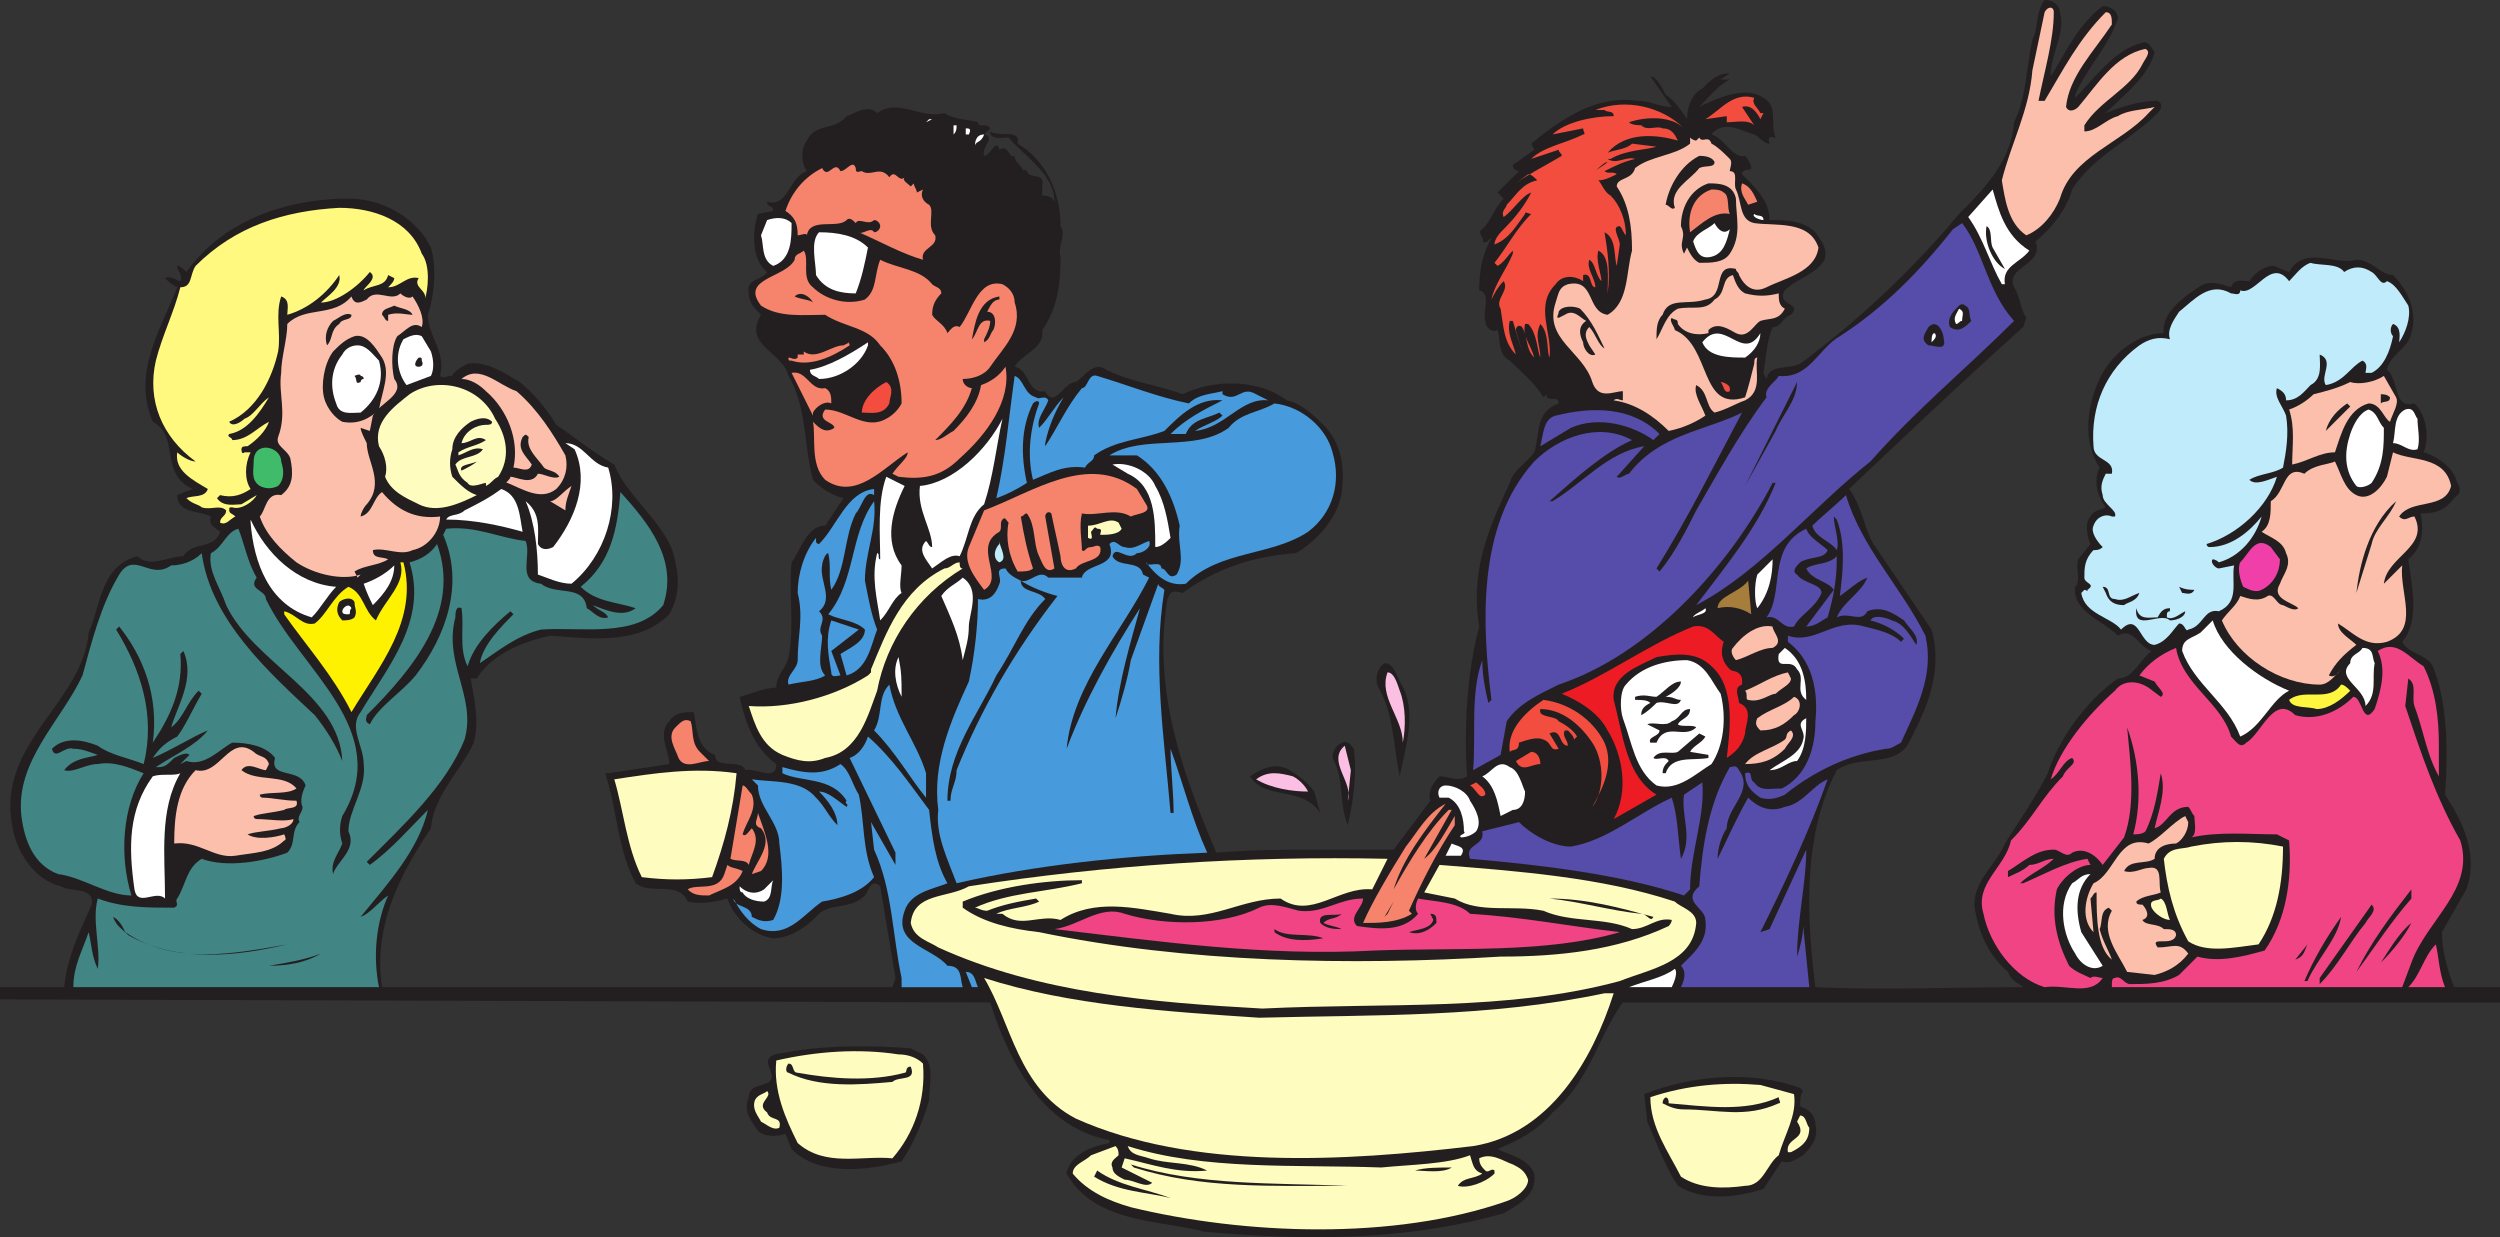 <svg xmlns="http://www.w3.org/2000/svg" width="613.5" height="303.596"><rect width="100%" height="100%" fill="#333333" stroke="none"/><path fill="#231f20" fill-rule="evenodd" d="M505.5 3c1.5 5.25-2.25 9.75-2.25 15.75C507 12.75 510 6 516 1.5c2.25 0 3.75 1.5 3.75 3-2.25 6.75-7.5 12-10.5 18.75V24c4.5-4.5 9.75-12 16.5-13.5 1.5-.75 2.25 1.5 3 2.25-1.5 6-7.5 10.5-12 15 3.75-1.5 8.25-3 12.75-3 1.5.75.75 2.25 0 3-6.75 6.75-15.75 10.5-21 18.75-1.5 5.25-5.25 9.75-9 12.75 2.25 6-7.5 6-5.25 11.25 1.5 2.25 1.5 5.25 3 7.5l-.75 2.25c-14.25 12.75-29.25 27-42.75 39.75 3 3.75 3.75 9.75 6 13.5l14.25 21c3 10.5-1.5 20.25-6 28.5-3.75 5.25-12 2.25-17.25 6-8.25 15.75-7.5 35.25-5.25 53.25 16.5.75 33.75 0 51 0-.75-.75-3-1.5-3.75-3.75-5.25-4.5-7.5-10.5-8.25-16.5 0-6 5.25-9.75 7.5-15 3.75-6 7.5-11.25 10.5-17.25 3-9 9.75-18 17.25-23.25 3.75 0 5.25-4.5 8.25-6.75-3-.75-4.5-6-8.25-3.75-3.75-3.75-11.25-6-10.5-12 1.5-1.5 0-4.5.75-6.75l3-3.75c-.75-1.5-1.5-5.25 0-6.75.75-1.5 2.25-1.5 3.75-2.25-2.25-3-3-6.75-1.5-9.75-4.5-6.75-3-16.5.75-23.25 3-5.25 9-9.75 15-9.75-.75-5.25 6-9.75 9.75-12 2.25-.75 4.5 0 6.75.75.75-2.25 3-1.5 4.5-1.5 1.5-2.25 3.75-3.75 6-3.75l3.75 1.5c3.75-6.75 11.25-1.5 16.5-3 3.75 0 6 3.75 9 3.75 3.75 3.75 6 9 4.5 14.25-.75 3.75-5.25 5.25-6 9 3 2.25 1.5 9.75 6.75 8.25 3 3 3.75 8.25 2.25 12 3 .75 7.5 3.75 8.25 7.5 1.5 2.25 0 3-.75 3.75-2.25 3-4.5 3.75-8.25 3.75.75 3.75.75 8.25-3 11.25.75 6 3 15-1.5 20.25 1.5 3 6 3 7.5 6 3.75 9 3.75 21.75 3 31.5 4.5 6.75 8.25 15 5.25 23.25l-6 10.5c0 4.5 1.5 9.75 3 13.5h11.25v1.5h-11.25l11.25.75v1.5H398.25c-6 8.25-8.25 19.5-17.25 27-3.75 4.5-8.25 6.75-13.5 9 3 1.5 7.5 2.25 9 6 .75 5.25-3.75 7.5-7.5 9.75-24 6.75-48 6.75-73.5 4.5-12-3-27-2.25-33.75-14.25.75-4.5 6-6.75 10.5-7.5v-.75c-16.5-3-24.75-19.5-29.25-33.75l-243-.75v-3h15.75c.75-7.5 3.75-13.5 6.75-20.25.75-4.5-5.25-3-7.5-4.5-6.75-1.5-11.25-9-12-15-3.75-20.25 17.25-30 18.75-47.25 3-6.75 3-16.5 12-18.75 3 3 7.5 0 11.25 0 2.25-3.75 7.5-1.5 9-6-.75-.75-3-1.5-2.25-3.75-3-1.5-8.25-.75-8.25-5.25l3.75-1.5c-8.25-3.75-3-12.75-9.75-16.5-5.25-12 2.25-23.25 6-33-1.5-.75-2.25-1.5-3-2.25 1.5-.75 3 .75 3.75.75.75-1.5-.75-2.25-.75-3.75.75 0 1.5.75 2.25 1.5 9-12.75 24.75-18 39.75-18 8.25 0 16.5 4.5 20.25 12 1.5 5.25.75 12-.75 16.5 0 5.25 4.5 9 3 15 .75.75 1.5 0 3 0 0-.75 2.25-2.25 3.75-3 4.5-.75 9 2.25 12.75 4.5 3.75 3 6.75 6.75 9 10.5 4.5 3 9 6.75 14.25 9.75 3 7.5 11.25 13.5 14.25 21 1.5 5.25 2.25 10.5-.75 15.75-7.5 7.5-18.75 6-29.25 5.25-6.75 1.5-14.25 4.5-18 10.5h-1.5c.75 4.5 2.25 10.5.75 15.75-3 6.75-9.75 12.75-10.5 21-7.5 11.25-14.25 24-12 39H219l.75-2.25-3.75-22.5c-2.25-2.25-3 1.5-3.75 2.25-3.75 3.75-9 1.5-12 5.25-3 3-6.75 5.25-10.5 5.25-5.25-.75-9.75-5.25-11.25-9.75-3 .75-6 1.5-9.75.75-2.25-5.25-9-1.5-12.75-4.5-4.5-8.25-4.5-18-7.5-27h.75l15-2.25c0-3-3-7.5 0-10.5 1.5-2.25 3.75-2.25 6-2.25.75 3.75.75 9 5.25 10.5 0 3.75 6 .75 7.5 3.75 2.25-.75 7.5 3 7.5-1.5-5.25-3.75-7.5-9.75-9-16.5 3-.75 6-2.25 9-2.25 0-3 2.25-4.5 3-7.5 1.5-7.5 0-15.75.75-23.25 2.25-3 3.75-9 8.25-9l4.5-6.75c-3-.75-5.25-2.25-7.5-4.5-2.25-8.25-1.5-18-6-25.5-1.5-6-11.25-7.5-6.75-15-1.5-1.5-3-3-3-5.25-.75-3.75 3-3 4.5-5.25-3.75-3-3.75-9.75-2.25-14.25l3.75-.75c0-1.5-1.5-.75-1.5-2.25 5.25 1.5 5.25-6 9.75-7.5a6.813 6.813 0 0 1 0-7.5c2.25-4.5 6.75-2.25 9.75-6 2.25-.75 5.25-3 7.5-.75 5.25-3.75 10.5 1.5 16.5 0C234 29.25 237 29.25 240 30c0 1.5 2.25 0 3 1.5l-1.5 1.5c3 .75-.75 3 0 5.25 1.5 0 3-4.5 3.75-1.5 2.25-1.5 2.25 2.25 3.75 1.5 0 1.5 1.5 2.25 2.25 3.75 0-.75.75 0 .75 0 .75 2.25 4.5 0 3.75 3.75V48c.75 0 2.25 0 3 1.5 0-6.75-7.5-11.25-11.25-15.75-1.5 0-4.5.75-4.5-1.5 2.25 1.5 7.5-.75 6.75 3 7.5 4.5 10.5 12.75 10.5 20.25 1.5 2.25-.75 4.5 0 7.5 0 6.75-.75 12.75-4.5 18 .75 4.5-5.25 6-6.75 9 3.75.75 3 6.75 7.5 6 2.25 4.5 4.5-2.25 7.5-2.25 2.25-1.5 4.5-5.25 7.5-3 6 3 12.75 3.75 18.75 6 7.5-3.75 18.75-3.75 25.5 1.5 3.75.75 6.75 3.75 9.75 6.75 3.75 4.5 4.5 9.75 3.75 15.75s-6 12-11.25 15c-10.5.75-19.5 3.75-27.75 9.75-.75 0-1.5-.75-3 0l-.75 1.5c-3.75 22.5 3.75 42.75 12 62.25 9-.75 17.25-.75 27-.75H342l9-12c-.75-2.25.75-4.5 2.25-6 2.25 0 4.5 1.5 6.75 0-.75-12 0-25.5 3-36.75-2.25-13.5 2.25-24 7.5-35.25.75-3 3.75-4.5 6-7.5 1.5-4.5 0-9.75 6-12 0-2.25-3 0-3-2.25l-.75.75c-2.25-3.75-5.25-6-8.25-9-3-1.5-2.25-5.25-3-7.5-1.5.75-3-.75-3-2.25-.75-2.25 1.5-6.75-1.5-7.5 0-4.5.75-9 3-12.75-.75 0-.75 1.5-2.25.75.75-.75-1.5-2.25 0-3 2.25-2.25 3-5.25 5.25-7.5l-1.5-1.5 5.25-5.25c-.75 0-1.5-.75-1.5-1.5l5.25-3.75-.75-1.5c7.5-6 15.75-12 26.25-10.5 3 0 5.25 1.5 8.25 1.5l-5.25-7.5c1.5 0 3 3 3.75 4.5 2.25 1.5 3.75 3.75 5.25 6 0-2.25.75-6 3.75-7.5C420 19.5 421.5 18 424.5 18l-2.25 1.5h2.25c-3 1.5-5.25 4.5-7.5 6.75C421.5 24 428.25 21 432.75 24c3.75 2.25 1.5 6 3 9.75-.75 0-2.25-.75-1.5 1.5-1.5 0-2.25-1.5-3.75-2.25-3-.75-7.5-3.75-10.5 0 3 .75 5.25 6 8.25 5.25.75.75 1.5 2.25 1.5 3s-2.25 0-2.25 1.5c3.75 3.75 6.75 6.75 6.75 11.25 3.75 0 8.25 0 11.25 3 1.5 2.25 3 3.75 2.25 6.75-2.25 3.75-6.75 4.5-9.75 7.5-2.25 3.75 4.5 3 1.5 6-2.25.75-2.25 3-4.5 3-1.5 3.75-1.5 6.75-2.25 11.25l.75 1.5c.75-3.75 5.25-2.25 8.25-3.75C456 78.75 469.5 66 480.75 52.5c6-6 12.75-12.75 13.5-22.5 3-6 3-13.5 4.5-20.25 1.5-3 .75-6.75 3-9.75 2.25 0 3.75 1.5 3.75 3"/><path fill="#fbbfac" fill-rule="evenodd" d="M504 3c0 6.75-2.25 14.25-3.75 21.75h1.5c4.5-7.5 8.25-15 15-21.75 1.5 0 1.5 1.5 1.5 3-4.5 6.75-10.5 12.75-11.25 20.25.75 1.5 2.25.75 3 0C514.5 21 519 13.5 526.5 12c1.5.75 0 2.25-.75 3.75-3 6-10.5 9-14.25 15v1.5c3 0 5.25-3 8.25-3.75 2.25-1.5 6-1.5 9-2.25l-1.5 1.5c-6.75 7.5-18.75 10.5-21.75 21-1.5 3.75-4.5 7.5-8.25 9-4.5-3-5.25-9-6-13.5 2.25-9 6.75-17.25 7.5-27l3-14.25c.75-1.5 2.25-1.5 2.25 0"/><path fill="#f24d3e" fill-rule="evenodd" d="M430.5 24c-.75 1.5.75 2.25 1.5 3.75h.75l-.75 1.5c-.75-1.5-2.25-3.75-4.5-3l3 4.5c-1.5-1.5-4.5-.75-6.75-.75v-1.5l-5.25.75c3.75-2.25 6.75-6.75 12-5.25m-17.25 7.5c-3-3-9-3-13.5-1.5.75.75 2.25.75 3.75.75h-.75c1.5 1.5 3.75 0 5.25.75 2.25 0 3 1.5 3.75 3-5.25-1.5-12.75-2.25-17.25 3 1.5-.75 4.5-.75 6-2.25l6 .75c-2.25.75-7.5.75-11.25 3h-.75c2.25 1.5 4.5-.75 6.75 0-3 .75-4.5 1.5-7.5 3 .75.75 2.25 0 3 .75-1.5.75-3 1.5-4.5 1.5.75.75 1.5 3 3 3.75 2.25 2.25 3.75 6 3.75 9.75-.75-.75-.75-1.5-1.5-2.25-2.25 0 0 3 0 4.5l-.75 5.25c-.75-2.25 0-6.75-3-8.25.75 4.5 1.5 9.75.75 15 0-3.75.75-9-2.25-10.5-.75 2.25.75 6 .75 7.5-1.5-1.5-1.5-4.5-3-5.25-.75 2.25 1.5 4.5 1.5 6.75-1.5 0-.75-3.75-3-3V69c-2.25-1.5-5.25-1.5-6.75.75-5.25 5.25-.75 12-1.5 18-.75-1.5 0-6-2.25-8.25-1.5 3 0 5.25 0 8.25-.75-1.5-.75-6-3-8.25h-.75c-.75 3 1.5 5.25 2.25 8.25-2.25-2.25-1.5-5.25-3-7.5-.75-.75-1.5 0-1.5.75l1.5 5.25-2.25-7.5h-.75c-.75 3 .75 5.25 1.5 8.25-3-3-3-6.75-3.75-11.25-1.5-2.25 2.25-4.5.75-6.75-1.5 1.5-2.25 3-3 4.5.75-3.75 3.75-7.5 5.25-11.25v-.75c-1.5 1.5-2.25 3-3.75 3.75l-.75-.75c3-3.75 5.25-8.25 9-12-.75 0-1.5-.75-1.5 0-2.25 3-3.75 6-7.5 7.5 0-1.5 1.5-3 2.25-3.75 3-3 5.25-6 6.75-9-2.25.75-4.5 4.5-6.75 6-.75-1.5.75-2.25.75-3 2.25-2.25 3.75-5.25 7.5-6-.75-.75-1.5-1.5-2.25-1.5L372 45c3-2.25 7.5-4.5 11.25-6.75 0-.75-.75-.75-.75-1.5L375.75 39c3-3 8.25-3.75 12.75-6 .75 0 0-.75 0-1.5L381 33c3-3 9.75-4.5 15-4.5 0-1.5-1.5-.75-2.25-1.5h-2.25c7.5-3 16.5-.75 21.75 4.5"/><path fill="#fff" fill-rule="evenodd" d="m227.25 30 .75-.75h.75zm7.5.75c0 .75 0 1.5-.75 2.25v-2.25h.75m3 2.25H237v-1.5c.75 0 1.5 0 .75 1.5m1.5 3c0-.75 0-3 2.25-3-.75 2.25-2.25 1.5-2.25 3"/><path fill="#fbbfac" fill-rule="evenodd" d="m416.25 34.5.75-.75c.75 1.5 2.25-.75 3 1.5 1.5.75 3 2.25 4.5 3.75.75.75 0 2.25 0 3 2.25 0 .75 3 1.5 4.5 1.5 3 .75 7.5 4.5 8.25 5.25.75 13.5-.75 15.75 6-.75 6-8.25 7.5-12.75 9.75-3 1.5-5.25 0-6.75-3 0-.75-.75-.75-.75-1.5-6-1.5-2.25 6.75-7.5 7.5-4.5 1.5-9-.75-10.5 3.75-1.5 1.5-1.5 3.75-1.5 6 1.5-2.25 2.25-6 5.25-7.5 3.75-.75 6.75.75 9-2.25 3-1.5 1.5-5.25 4.5-6 .75 2.25 1.5 3.75 3 4.5 3 .75 5.25.75 8.25 0 0 1.5 0 3 1.5 3.75-1.5 3-3.75 2.25-6 3-1.5.75-3 4.5-6 3-1.5-.75-4.5-3-6.75-.75v.75c-3 .75-6 0-7.5-2.25 0-1.5-.75-.75-1.5-1.5-.75.75.75 2.25.75 3 9 3.75 6 20.25 17.25 16.5.75-2.25 1.5-5.25 2.25-8.25 0-.75 0-1.5.75-1.5-.75 3 1.5 8.25-3 10.5-2.25.75-4.5 2.25-7.5 3-2.25-1.5-1.5-5.25-4.5-6.75-.75 2.25 1.5 5.25 2.25 7.5-2.25 1.5-5.25 3-9 3.75-3.75-3.75-8.25-6.75-13.5-7.5.75-.75 1.5 0 2.25 0V96c-2.25 0-6 2.25-7.5-2.25-2.25-7.5-12-10.5-9-19.5.75-2.25.75-3.75 3-4.5 6.75-1.5 4.5 6.75 9.75 7.5 5.25-3 4.5-10.5 6-15.75 0-6-.75-11.25-3.75-15.75 0-2.25 3.75-1.5 4.5-4.5 3.75-3 9.75-3 13.5-6v-1.5c.75.75 1.5.75 1.5.75"/><path fill="#231f20" fill-rule="evenodd" d="M420.75 39.75c0 1.5-2.25.75-3.75 1.5-2.25 3-7.5 5.25-6 9.75-.75.75-1.5-.75-2.25-.75.75-4.5 3.75-9.75 8.25-12 .75 0 3 0 3.75 1.5m-26.25 0c-.75.75-2.25 1.5-3 2.25.75-.75 2.25-2.25 3-2.25"/><path fill="#f6836c" fill-rule="evenodd" d="M211.5 42c2.25 1.5 4.5-1.5 6.75 1.5 1.5-2.25 2.25 1.5 3.75 0-.75.75.75 1.5 1.5 2.25l.75-.75c0 .75.75 1.5.75 2.25l1.5-.75c-.75 1.5 0 3 1.5 3.75 1.5 1.5-.75 5.25 1.5 7.5.75 3-3.75 3-3 6-5.25-1.5-10.5-4.5-15.75-6.75.75.75 3-1.5 3.75 0 .75 0 1.5-.75 1.5-1.5s-.75-1.5-1.5-1.5c-1.5 1.5-3.75-.75-4.5.75-.75-.75-1.5-1.5-2.25-.75-2.25 2.25-9-.75-9.75 3.75 0-.75-1.5 0-2.25 0 0-3-.75-4.5-3-6 1.5-4.5 4.5-8.25 9-10.5 1.5 3 3-2.25 4.5.75 1.5 0 3-3 3.75-.75 0 1.5.75.75 1.5.75"/><path fill="#231f20" fill-rule="evenodd" d="M426 48.75c0 4.5 1.5 9-1.5 13.5-1.5 2.25-4.5 2.25-7.5 2.25-1.5-.75-2.25-2.25-3-3.75l-.75 1.5c-1.5-3 .75-3.75-.75-6.75 0-4.5 2.25-9 6.75-10.5 2.25 0 6 0 6.75 3.75"/><path fill="#f6836c" fill-rule="evenodd" d="m431.25 49.5-2.25.75c-.75-1.5-2.25-3-1.5-5.25 2.25.75 3 3 3.75 4.5M423 47.25c1.5.75.75 3.75 1.5 5.25-3.75-.75-6.75 2.25-9.75 4.5-.75-4.5.75-9 5.25-10.5.75 0 2.25 0 3 .75"/><path fill="#fff" fill-rule="evenodd" d="M498 61.5c-2.25 3-6.75 3.75-6 8.25h-.75c-3-5.25-4.5-11.25-8.25-16.5l6-6.75c1.5 5.25 3 11.25 9 15"/><path fill="#fff97f" fill-rule="evenodd" d="M103.5 62.25c2.25 3 1.5 9 .75 11.25.75-2.25-3-3-1.5-5.25-3-.75-4.5 2.25-7.5 2.25.75-.75 1.5-1.5 1.5-2.25l-1.5-.75c-.75 3-3.75 2.25-6 3.75 0-.75 3.75-3 1.5-4.5-3 3.75-8.25 7.5-12 7.5 1.5-1.5 5.25-3.75 4.5-6.75-3 4.5-7.5 8.25-12.75 9.75 0-1.5.75-3.75-1.5-4.5-1.5 4.5 0 9-.75 13.5-1.5 6.75-5.25 14.25-12 17.25.75 1.5 3 0 3.75-.75 2.25-.75 3.75-3.75 6-5.25-2.25 3.75-5.25 8.25-9.75 9-.75.75.75.75.75 1.5 3.75 0 6-3 9-4.5-.75 2.25-3 4.5-5.25 6-.75 0-1.5 0-1.5.75 0 0 0 1.5.75.75h1.5c-1.5 3-1.5 6.75 0 9-2.25 1.5-4.5 2.25-7.5 1.5l-.75.75c1.5 2.25 4.5 1.5 6 1.5L63 121.5c-.75 1.5-3.75 3.75-6 3-.75 0-.75 0-.75.75s.75.75 1.5 1.5c-1.5.75-2.25 2.25-3.75 1.5 0-1.5 1.5-1.5 1.5-3-1.5-1.5-3.75 0-6-.75-.75-.75-2.25-.75-3.75-2.25 1.5-.75 4.5 0 5.25-2.25-3.75-2.25-8.25-4.5-7.5-9 .75.75 3 2.25 4.5 2.25-8.25-6-12-15-9.75-24.75 1.5-6 4.5-12 6-18 3 0 2.25-3 3.75-5.25C57.75 55.5 69.75 51.75 83.25 51c8.25 0 17.25 3 20.25 11.25"/><path fill="#fff" fill-rule="evenodd" d="M432.75 54c-.75 0-3-.75-2.25-1.5.75.75 2.25 0 2.25 1.5m-238.5.75c0 3.75 0 9-4.5 10.5-3-1.5-2.25-5.25-3-7.5l1.5-3.75c2.25-.75 4.5-.75 6 .75"/><path fill="#564ca9" fill-rule="evenodd" d="M494.25 78.75C483 90 470.25 100.5 459 113.25c-14.25 11.25-27 27-42.75 35.25 6.75-9 15-18.75 19.5-30H435c-10.5 20.25-30 42-52.5 49.5-4.5 2.25-9.75 4.5-12.75 9l-1.5 8.25-6.75 3.75c.75-8.25-.75-18.75 2.25-27 0 3.75.75 7.5 1.5 10.5l.75-.75c-2.25-18-3.75-42.75 10.5-58.5 6-6 15.75-9.75 24-5.25-6.75 3-13.5 9-20.25 15h.75c7.5-4.5 13.5-12 22.5-13.5l-6.75 7.5c.75.75 2.25-.75 3-.75 7.5-9.75 18.75-10.5 27.75-15-6.75 12.75-13.5 26.25-21 38.25l.75.75c3.75-4.5 6.75-10.5 9-15 5.25-9 10.5-18.75 17.25-27.75-.75-2.25 2.25-3.75 3-5.25 7.5.75 9.75-6.75 15-9.75 10.5-6.75 19.5-15.75 27.75-26.25l2.25-1.5c5.25 6.75 6 16.5 12.75 24"/><path fill="#fff" fill-rule="evenodd" d="M424.5 56.25c-.75 3-1.5 6-4.5 6.75s-3.75-1.5-4.5-3.75c.75-2.25 3.75-3 5.25-4.5.75 1.5 2.25 3 3.75 1.5"/><path fill="#231f20" fill-rule="evenodd" d="m489 60.75 3 5.25c-3-1.5-5.25-6.75-4.5-10.5 1.5.75.75 3.75 1.5 5.25"/><path fill="#fff" fill-rule="evenodd" d="M213 60.75c-.75 3.75-1.5 7.5-3 11.25-3.75 0-7.5-.75-9.75-4.5 0-3-1.5-8.25.75-10.5 4.5 0 9 .75 12 3.75"/><path fill="#f6836c" fill-rule="evenodd" d="M199.5 70.5c3 3 8.25 4.5 12.75 3 3-2.25 2.25-6 3.75-9.75 4.5 2.25 9.75 2.25 12.75 6 .75.75 2.25.75 2.25 2.25-1.5 1.5-2.25 3-2.25 5.25.75 1.5 3 2.25 3.75 4.5.75-.75 1.5-2.25 3-1.5 3-3.75 4.5-12 10.5-10.5 1.5.75 3 2.25 3 4.5 2.25 6.75-3 11.25-6 15.75-1.5 2.25-4.5 3-6.75 3 0 1.5 1.5 2.25 2.25 2.25-1.5 5.25-5.25 9-9 12.75 1.5 0 3-1.5 4.5-2.25 3-3 6-6.75 6.75-11.25 2.25-.75 4.5-2.25 6-4.5 1.5 8.25-4.5 16.5-11.25 22.5-4.5 4.5-9 5.25-15 4.5l-1.5-.75c1.5-2.25 3.75-3.75 3.75-5.25-6 3.75-12.75 12-20.25 6.75-3.75-3.75-2.25-10.5-3-14.25 1.5 1.5 3 3 5.25 1.5 0-1.5-4.5-1.5-2.25-4.5 5.25 0 9.75 5.25 15 2.25 1.5-.75 3-2.25 3.75-3.75 0-5.25-1.5-10.5-5.25-14.25-3-4.5-9-4.5-13.5-7.5-5.25 0-11.25.75-15.75-2.25-5.25-6.75 6-6.75 8.25-11.25 0-1.5 1.5-1.5 2.25-2.25 1.5 2.25-.75 6.75 2.25 9"/><path fill="#bfebfb" fill-rule="evenodd" d="M575.25 66.75c2.25-1.5 4.5-1.5 6.75 0 1.5.75 2.25 3.75 3.75 2.25 2.25.75 3.75 3.75 5.25 6 .75 3-.75 6.75-2.25 9 0-.75.75-3.75-1.5-4.5-.75.75-.75 2.25 0 3-.75 3.75-2.25 7.5-5.25 9h-1.5c0-.75.75-2.25-.75-3-3 1.5-4.5 5.25-9 6-1.5-2.25 2.25-6-1.5-7.5 0 2.25.75 6-2.25 7.5-1.5 1.5-3 3.75-6 3.75 0-1.5-.75-2.25-2.25-3-.75 2.25 1.5 4.5 2.25 6.75.75 4.5 0 9-.75 12.75-2.25 1.5-6 1.5-8.25 3 1.5 1.5 4.5 0 6.75-.75-2.25 7.5-9.75 14.25-17.25 16.5 0 0 0 .75.75.75 5.25 0 9.75-3.75 12.75-7.5-1.5 5.25-5.25 9.75-10.5 11.25-.75-.75-1.5-.75-1.5-.75-.75.75.75 2.25 1.5 2.25l3.75-.75c-.75 3.75 1.5 9-3.75 11.25-3.75-.75-3.75 3.75-7.5 4.5-.75.75-.75-1.5-2.25-1.5-1.5 1.5-3 4.5-6 5.25-3.75 0-3.75-8.25-8.25-3.75-2.25-3-9-3.75-9.75-9l.75-.75c.75 0 .75.75.75 0 2.25-1.5-.75-1.5-.75-3 0-2.25 0-4.5 2.25-6.75.75 0 1.5 0 2.25-.75-1.5-1.5-3-3.75-2.25-5.25.75-2.25 3-3 4.5-2.25h.75c.75-1.5-3-3-3-5.25-.75-2.25 0-3.75.75-5.25h1.5c.75-3.75-4.5-3-4.5-6.75-.75-9.75 3-18.75 11.25-24.75 2.25-1.5 4.5-2.25 7.5-1.5-.75-2.25.75-4.5 2.25-6.75 3.75-3 7.5-7.5 12.75-4.5.75 0 2.25.75 2.25-.75 3.75 1.5 7.5-8.25 12-2.25 1.5-1.5 3-3.75 5.25-4.5 2.25.75 6.75 0 8.25 2.25"/><path fill="#fbbfac" fill-rule="evenodd" d="M101.25 72.75c1.5 2.25 3 5.25 2.25 7.5-2.25-1.5-3.75.75-6 2.25C96 84.75 96 90 96.75 93c3 3.75-3.75 6-5.25 9l-.75 3.75-2.25-.75c0 .75.75 2.25 1.5 3.75 0 4.5 4.5 9.75 0 15-.75.75-1.5 2.25-1.5 3 3-.75 3-4.5 5.25-6 3.75 4.5 8.25 6.75 14.25 6 0 3.75-3 7.5-6.75 8.25-3 1.5-6.75-.75-9.75 0 0 2.25 2.25 1.5 3.75 2.25-2.25 1.5-6 1.5-8.25 3l.75 1.5.75-.75c-4.5 1.5-11.25 0-15.75-3-3.75-3-7.5-6.75-9-11.25 1.5-1.5 1.5-6 5.25-5.25 3-2.25 3-5.25 2.25-9-.75-2.25-3.75-3-3-5.25 2.25-6 0-10.5.75-15.75 0-3.75 1.5-8.25 1.5-12C75 75 81.75 78 86.25 72.75 87 75 88.5 74.25 90 73.5c2.25-3 6 .75 8.25-1.5.75.75 2.25 1.5 3 .75"/><path fill="#231f20" fill-rule="evenodd" d="M199.5 74.25c-.75-.75-3-.75-4.5-1.5 1.5-1.5 3.75 0 4.5 1.5m45.75-1.5v.75c-1.5 0-2.25 1.5-3 3 2.25 0 2.25 3 1.5 4.5-.75.75-.75 2.25-2.25 3v-.75c.75-1.5 1.5-3 1.5-4.5-3-.75-3 3-4.5 4.5.75-3.75 1.5-9.75 6.75-10.5m238.5 6c-1.5 1.5-3 3-5.25 1.5-.75-2.25.75-3.75 2.25-5.25 0 0 .75-.75 1.5 0 1.5.75.75 2.25 1.5 3.75m-382.5-1.5c-1.5 0-3.75-.75-6 0v1.5c-.75 0-.75-.75-1.5-1.5 0-1.5 1.5-1.5 3-2.25 1.5.75 3.75.75 4.5 2.25m292.5 8.25c-1.5-.75-2.25-3.75-3.75-5.25-1.5 1.5-.75 3 0 4.5l1.5 2.25c-1.5.75-3-1.5-3-3-.75-1.5-1.5-3.75.75-5.25-1.5-.75-3-3-5.25-1.5l-1.5.75c-.75 0 0-.75 0-1.5.75-1.5 3.75-1.5 5.25-.75 3 3 4.5 6.75 6 9.75"/><path fill="#fff" fill-rule="evenodd" d="M481.5 78.75c-.75 0-.75.75-1.5.75-.75-1.5 0-2.25.75-3.75 1.5.75.75 1.5.75 3"/><path fill="#231f20" fill-rule="evenodd" d="M83.25 79.5c-2.25 1.5-1.5 3.75-3 5.25-.75-2.25 0-4.5 1.5-6 1.5-.75 3-2.25 4.5-1.5 0 1.5-2.25.75-3 2.25M477 83.25c.75 3-2.25 1.5-3.75 1.5-2.25-1.5-.75-3 0-4.5 2.25-2.25 3.75 1.5 3.75 3"/><path fill="#fff" fill-rule="evenodd" d="M474.75 81.75c.75.75 0 1.5-.75 2.25 0-.75 0-2.25.75-2.25m-46.5 6c-3.75 0-9 0-10.5-3.75 5.25-6.75 9.75 5.25 14.25-2.25 0 2.25-1.5 4.5-3.75 6m-322.5-1.5c.75 2.25.75 4.5 0 6l-6 2.25c-2.25-3-3-7.5-.75-11.25 1.5-.75 3-1.5 4.5-.75l2.25 3.75"/><path fill="#231f20" fill-rule="evenodd" d="M93.75 87.75C96 91.5 93.75 96 93 100.5c-2.25 2.25-5.25 3.75-9 3-1.5-.75-3.75-3-4.5-6s0-8.25 2.25-11.25c1.5-1.5 3-3 5.25-3.75 3-.75 5.25 3 6.75 5.25"/><path fill="#f6836c" fill-rule="evenodd" d="M208.5 84.75c-4.5 3-9.75 5.25-14.25 3.75-.75 0-.75 0-.75-.75.75 0 1.5.75 2.25 0V87h1.5v-.75c3 2.25 6.75-1.5 9.75-1.5l1.5-.75c-.75 0 0 0 0 .75"/><path fill="#fff" fill-rule="evenodd" d="M213 84.75c-1.5 4.5-6.75 8.25-12 8.25-.75-.75-2.25-.75-2.25-2.25C203.25 90 208.5 87 213 84v.75M93 88.5c1.5 5.25-.75 9.75-4.5 12.75-2.25 0-5.25.75-6-2.25C81 95.25 81 90.75 84 87c.75-1.5 2.25-2.25 3.75-2.25C90 84.75 91.5 87 93 88.5"/><path fill="#231f20" fill-rule="evenodd" d="M103.5 88.5c.75 1.5-.75 1.5-.75 1.5-1.5 0-.75-1.5 0-2.25.75 0 .75 0 .75.75"/><path fill="#f6836c" fill-rule="evenodd" d="M202.5 95.25C204 96 204 97.5 204 99c-1.5-.75-3.75.75-4.5 2.25v.75l-5.25-10.5c3.75-.75 4.5 4.5 8.25 3.75"/><path fill="#fbbfac" fill-rule="evenodd" d="M126.75 96c5.25 4.5 9 10.5 12 15.75.75 3 0 6-2.25 8.25-3.75 3-8.25 0-12-1.5-.75 0 .75-.75.75-1.5 1.5 0 5.25 2.25 6.75-.75 1.5 0 3.75 1.5 5.25.75-.75-1.5-3-1.5-3.75-2.25-1.5-2.25-4.5-4.5-3.75-7.5-.75-.75-.75-.75-1.5 0-1.5 3 .75 4.5 2.25 6.75-.75 2.25-3 .75-4.5.75 1.5-6.75-1.5-14.25-6.75-18.75-1.5-1.5-3.75-3-6-3 4.5-3.75 9 1.5 13.5 3"/><path fill="#231f20" fill-rule="evenodd" d="M89.25 93c-.75 0-.75.75-.75.75-1.5.75-.75-.75-1.5-1.5 0 0 1.5-.75 1.5 0 0 0 .75 0 .75.75"/><path fill="#479adb" fill-rule="evenodd" d="M291.75 99c2.25-2.25 5.25-2.25 8.25-3v.75c3.75 2.25 4.5-2.25 8.25 0l3 1.5c-6.75-.75-10.5 6.75-18 7.5 2.25-1.5 5.25-2.25 6.75-3.75l-.75-.75c-3 1.5-6.75 1.5-8.25 5.25h-3.75c3.75-3.75 8.25-6 12.75-8.25-6-.75-10.5 3.75-14.25 7.5-6 2.25-12 2.25-17.25 6 0 1.5-1.5 1.5-2.25 3-5.25-.75-9 1.5-12.75 3-1.5-6-.75-12.75 1.5-18.75 0-.75-.75-.75-1.5 0-3 6-3 12.75-1.5 19.5-2.25 1.5-5.25 3-7.5 3.75 2.25-9.75 3-19.5 4.5-30 2.25.75 2.25 4.5 5.25 5.25.75.75 2.25-.75 3 .75-.75 2.25-3 4.5-2.25 6.75 2.25-2.25 3.75-5.25 6-7.5-2.25 3.75-3.75 7.5-4.5 11.25v.75c3-4.5 5.25-9.75 9-14.25 1.5 0 1.5-3.75 3.75-3 7.5 2.25 15 5.25 22.5 6.75"/><path fill="#fbbfac" fill-rule="evenodd" d="M588 97.5c.75 1.5-.75 3.75-1.5 6-1.5-.75-2.25-4.5-5.25-4.5-5.25 1.5-6.75 7.5-8.25 12-3.75 0-6.75 2.25-10.5 3 0-4.5.75-9-.75-13.5 2.25-.75 4.5-2.25 6-3.75 3-.75 6-1.5 9-3 2.25.75 6 0 8.25-1.5l3 5.25"/><path fill="#f24d3e" fill-rule="evenodd" d="M218.25 99c-1.5 3-4.5 2.25-6.75 2.25 0-3 3-6 6-7.5 2.25 1.5.75 3.75.75 5.25m206.25-3.75V96c-1.5.75-1.5-1.5-2.25-2.25.75 0 2.25.75 2.25 1.5"/><path fill="#fffcbf" fill-rule="evenodd" d="M121.5 102.75c3 4.5 3.75 9.75.75 14.25-1.5.75-1.5 1.5-3 2.25v-.75c-.75 0-3.75 1.5-4.5 0-2.25-1.5-2.25-3-3-4.5 1.5-2.25 5.25-1.5 6.75-3.75-2.25-.75-3.75.75-6 1.5V111c2.25-1.5 4.5-1.5 6.75-3-2.25-1.5-3.75.75-6 .75.75-3 3.75-4.5 6-4.5.75 0 1.5 0 1.5-.75-1.5-1.5-3.75-.75-5.25 0-2.25 1.5-4.5 3.75-4.5 6.75-.75 2.25-.75 4.5 0 6.75 2.25 2.25 3.75 3.75 6 4.5-4.5 2.25-9.75 4.5-14.25 2.25-3-1.5-6.75-3-8.25-6.75.75-2.25 0-5.25-1.5-7.5-1.5-6 3.75-9.75 7.5-12.75 6.75-4.5 17.25-2.25 21 6"/><path fill="#231f20" fill-rule="evenodd" d="m435.75 105.75-7.5 13.5L441 93.75c0 4.5-3.75 8.25-5.25 12M586.5 97.5c0 1.5-1.5.75-2.25 1.5v-2.25c.75 0 1.5 0 2.25.75"/><path fill="#479adb" fill-rule="evenodd" d="M327 111c2.25 7.5 0 15-6 19.5-9 6-21.75 4.5-30 12.75-4.5.75-7.5-2.25-9.75-5.25 0 1.5 3.75-.75 3.75 1.5 1.5 0 1.5 3 3.75 1.5 2.25-3.75 0-7.5.75-12-1.5-6.75-4.5-13.5-10.5-17.25h-6.75c8.25-5.25 21-.75 29.25-6.75 3-3.75 7.5-3.75 11.25-6 6.75.75 12.75 6 14.25 12"/><path fill="#231f20" fill-rule="evenodd" d="m576.75 99.75-6 6c.75-3 3-5.25 5.25-6.75l.75.75"/><path fill="#564ca9" fill-rule="evenodd" d="m407.25 106.5-1.5 1.5c-5.25-3.75-13.5-6-20.25-3l-7.5 4.5c.75-3 .75-6.75 3.75-7.5 9-2.25 18.75-2.25 25.5 4.5"/><path fill="#fff" fill-rule="evenodd" d="M593.25 102.75c0 2.25.75 5.25 0 7.5-2.25.75-3.75-1.5-6-1.5.75-3 0-6.75 3-8.25 2.25-.75 2.25 1.5 3 2.25M585 105c0 4.5 0 9-3 13.5-.75.75-3 1.5-3.75.75-3-3.75-3-8.25-1.5-12.75.75-2.25 2.25-5.25 4.5-6 2.25.75 2.25 3 3.75 4.5m-343.5 18.75c-3.75 3-3.75 8.25-6 12.75-2.25-.75-4.5 1.5-6.75 3-1.5-2.25-3.75-4.5-1.5-6.75.75.75.75 1.5 1.5 1.5 0-4.5-3.75-9-3-15 8.25-.75 16.5-9 20.25-16.5-1.5 6.75-2.25 14.25-4.5 21m-92.25-9c3 9.75-.75 21.75-9 28.5-3 0-6-1.5-8.25-2.25 0-6-.75-12.75-3-18 3.75 3 3 6.75 3 10.5.75 1.5 2.25 1.5 3.75.75 5.25-6.75 9-15.75 5.25-24l-2.25-1.5c4.5 0 6 5.25 10.5 6"/><path fill="#3fbb6a" fill-rule="evenodd" d="M69 113.25c.75 2.25.75 4.5-.75 6-1.5.75-3 .75-4.5 0-2.25-1.5-1.5-3.75-1.5-6 0-5.25 6.75-3.75 6.75 0"/><path fill="#fbbfac" fill-rule="evenodd" d="M601.5 119.25c-1.5 6-9.75 3-12.75 7.5 1.5 1.5 2.25 0 3.75 0 3.75 7.5-6.75 9.75-7.5 16.5l4.5-4.5c-.75 6.75 4.5 15.75-3.75 18.75-5.25 1.5-8.25-2.25-12-4.5 0 2.25 3 3.75 4.5 5.25-3 2.25-5.25 4.5-6.75 7.5 1.5.75 2.25-.75 3-1.5-1.5 1.5-3 3.75-5.25 3.75-9.75 0-20.25-6.75-24-15.75 1.5-2.25 3.75-3.75 4.5-6 2.25.75 4.5 1.5 6.75 0 1.5-.75 2.25 2.25 3.75 2.25 1.5.75 3 1.5 3.75.75-1.5-1.5-6.75-2.25-4.5-6 .75-2.25 3-4.5 1.5-7.5-.75-3-3.75-3.75-6-5.25 2.25-1.5 2.25-4.5 2.25-7.5 3.75-2.25 3-9 8.25-6.75 2.25-2.25 6-2.25 7.5-3 1.5 3 2.25 6.75 5.25 8.25s6-1.5 7.5-4.5l1.5-6c4.5 2.25 12.75.75 14.25 8.25"/><path fill="#231f20" fill-rule="evenodd" d="M117 113.25c-.75.75-2.25 1.5-3.75 2.25-.75-1.5 2.25-1.5 3.75-2.25"/><path fill="#fff" fill-rule="evenodd" d="M283.5 119.25c2.25 3.75 3 8.25 3.75 12.75-.75.75-2.25 2.25-3.75 2.25 0-6.75 0-15-6.75-18L273 114c3.75-.75 9 1.5 10.5 5.25"/><path fill="#f6836c" fill-rule="evenodd" d="M281.25 123.75c1.5 2.25-2.25 2.25-3.75 3-3.75-2.25-8.25 0-12-.75-.75 3 0 6.75 0 9 .75.75.75-.75 2.25-.75.75 0 1.5-.75 2.25 0 .75 3.75-4.5 3-6 5.25-3 1.5-3.75-1.5-3.75-3-.75-3.75-1.5-6.75-2.25-10.5-.75-.75-1.5 0-1.5.75l2.25 12.75c-2.25 1.5-3-1.5-3.75-3-1.5-3-.75-7.5-3-10.5-.75 0-.75.75-1.5.75.75 4.5 1.5 8.25 3 12.75-.75.75-2.25.75-3.75.75-2.25-3.75-3-8.25-2.25-12-.75-.75-.75-1.5-1.5-.75s0 2.25-.75 3c-6.75 3.75 1.5 11.25-3.75 14.25-2.25-3-5.25-6.75-3.75-10.5l3.75-9c12-4.5 25.5-14.25 37.5-5.25l2.25 3.75"/><path fill="#fff" fill-rule="evenodd" d="M222 119.25c-3 6-5.25 13.5-.75 19.5 0 2.25-.75 5.25 0 6.75-2.25 1.5-3 4.5-5.25 6.75-.75-5.25-2.25-10.5-.75-16.5.75 0 0 1.5.75 1.5 0-6-.75-14.25 1.5-20.25l4.5 2.25"/><path fill="#fbbfac" fill-rule="evenodd" d="M138.75 125.25 135 123c1.5 0 3-2.25 5.25-3.75-.75 2.25-1.5 3.75-1.5 6"/><path fill="#fff" fill-rule="evenodd" d="M128.25 130.5c-5.25-1.5-12-3-18.75-3 .75-1.5 3-.75 4.5-2.25 3-1.5 6-3 9-5.25 4.5 1.5 4.5 6.75 5.25 10.5"/><path fill="#479adb" fill-rule="evenodd" d="M214.5 121.5c-2.25-1.5-3 3-4.5 4.5-3 6-2.25 13.5-6 18.75-.75-3 0-6-.75-9-.75 0-1.5 2.25-1.5 3-.75 3.75 3 8.25-.75 11.25 2.25 2.25-.75 3.75.75 6 0 3-1.5 7.5.75 9.75-2.25 1.5-6 1.5-9 2.25-.75-2.25 2.25-3.75 2.25-6 0-6 1.5-10.5 0-16.5 0-4.5 1.5-9.75 4.5-13.5v.75c0 .75.75.75.75.75 4.5-4.5 6.75-12.75 13.5-13.5v1.5"/><path fill="#418584" fill-rule="evenodd" d="M162.75 148.5c-6.75 8.25-20.25 5.25-30 6-6 1.5-10.5 5.25-15 8.25.75-4.5 5.25-9 8.25-12l-.75-.75c-4.5 3.75-9 8.25-10.5 13.5-2.25-4.5-.75-9.75-1.5-14.25-1.5-.75-1.5 1.5-1.5 2.25-3 11.25 5.25 19.5 2.25 30-4.5 11.25-15 21-24 30l.75.75c5.25-3.75 9.75-9 14.25-13.5-2.25 9.75-9.75 18-16.5 26.25 2.25-.75 4.5-3.75 6.75-5.25-3 6.75-3.75 15-2.25 22.5H18c0-5.25 2.25-9 3.75-13.5.75 3 .75 6 2.25 9 .75-5.25-1.5-12 0-17.25 6 2.25 12 2.25 18.75 2.25 1.5-.75 0-1.5.75-2.25 2.25-3.75 2.25-7.5 6-9.75 6 2.25 15 .75 21-1.5 2.25-2.25.75-5.25 3-7.5-.75-1.5.75-2.25.75-3.75-.75-1.5 0-3.75.75-5.25-1.5-4.5-9-1.5-7.5-6.75-2.25-3-6.75-3.75-10.5-3.75-3 1.5-6.75 6-11.25 4.5l-1.5.75 2.25-2.25c-.75-.75-2.25 0-3.75.75-1.5 1.5-2.25 2.25-3.75 2.25h-.75c4.5-3 9.75-5.25 12.75-9-3.75 1.5-8.25 4.5-13.5 6.75 1.5-2.25 3-3.75 6-5.25 2.25-3 3.75-6.75 6-10.5l-.75-.75c-3 3-3.75 6.75-6.75 9 1.5-5.25 6-12 3-18.75l-.75.75c.75 8.25-2.25 15-6.75 21.75 1.5-11.25-2.25-21-8.25-28.5l-.75.75c6 9.75 9.75 21 6.75 33C31.5 186 27 185.25 24 183c-3.75-1.5-8.25-2.25-11.25.75.75 3 3-.75 5.25 0 2.25 0 3.75.75 6 1.5-2.25.75-6 .75-8.25 3.75 2.25.75 5.25-1.5 8.25-1.5 3.75-.75 7.5.75 11.25 2.25-5.25 8.25-6 20.25-3 30-6 0-12-4.5-18-5.25-6-2.25-8.25-8.25-9-14.25-1.5-13.5 9.75-23.25 15-34.5 2.25-8.25 4.5-17.25 9-24.75 3.75-6 7.5 1.5 12.75-2.25 2.25 0 5.25-.75 7.5-3C51.75 152.25 66 165 77.25 175.5c3 3.75 5.25 7.5 6.75 11.25-.75-16.5-21.75-24-28.5-38.25-1.5-4.5-4.5-8.25-3.75-12.75 3-1.5 3.75-5.25 6.75-6 1.5 3.75 2.25 8.25 4.5 12-2.25 3 2.25 3 2.25 5.25 8.25 17.25 31.5 32.25 18.75 53.25-.75 2.25-.75 4.5 0 6.75-.75 2.25-3 4.5-2.25 7.5.75-3 6-6 3.75-10.5 0-5.25 4.5-10.5 3.75-16.5 0-4.5-3.75-9-.75-12.75 6.75-11.25 16.5-22.5 12-36.75 3-.75 5.25-2.25 6.75-4.5 6 16.5-6 30.75-17.25 42 0 .75-.75 1.5.75 2.25 2.25-4.5 7.5-7.5 11.25-12 7.5-9.75 12-22.5 6.75-34.5l.75-1.5c7.5-.75 12.75 2.25 19.5 3 1.5 3.75-2.25 9.75 3.75 10.5 3.75 3 10.5 0 11.25 6 1.5.75 3 3 5.25 2.25-.75-1.5-2.25-1.5-3.75-3 3.75 1.5 7.5 3 10.5.75-4.5-1.5-9.75-1.5-13.5-5.25 7.5-6 9-14.25 9.75-23.25 6.75 7.5 14.25 16.5 10.5 27.75"/><path fill="#564ca9" fill-rule="evenodd" d="M472.5 156c2.25 9.75-2.25 18-6 26.25-1.5.75-2.25 1.5-3.75 1.5-9 1.5-17.25 5.25-24.75 11.25-1.5.75-3.75 1.5-6 .75-2.25-1.5-3.75-3-3.75-6 2.25-.75.75 1.5 2.25 2.25 1.5 2.25 3.75 1.5 6.75 1.5 6-3 8.25-9.75 8.25-16.5.75-7.5-.75-15-6.75-19.5V156c6.75 2.25 11.25-4.5 18.75-2.25 3 .75 6.75 1.5 9 3.75l.75-.75C465 154.5 462 153 459 152.25c.75-1.5 3.75-.75 5.25 0 3 .75 4.5 3.75 6 6 .75-2.25-1.5-3.75-3-6-2.25-1.5-5.25-3.75-9-2.25-1.5 3-4.5 0-7.5 1.5 1.5-3.75 6-6 7.5-9.75-2.25.75-4.5 3-6.75 4.5.75-6 1.5-12.75-.75-18.75l-.75-.75c0 2.25 1.5 6 .75 8.25-1.5-2.25-5.25-3-6-6 2.25-2.25 6-5.25 8.25-7.5 3.75 12.75 13.5 22.5 19.5 34.5"/><path fill="#479adb" fill-rule="evenodd" d="M212.25 142.5c.75 3.75 1.5 8.25 3 12-1.5 3.75-2.25 9.75-7.5 11.25l-1.5-5.25c2.25-1.5 6-3 6-6-2.25-2.25-6-2.25-9-3.75 6.75-8.25 5.25-19.5 11.25-27.75.75 6.75-2.25 12.75-2.25 19.5"/><path fill="#231f20" fill-rule="evenodd" d="M588 123c-1.5 3.75-5.25 6.75-6 10.5l-3.75 12c.75-6.75 3-16.5 9.75-22.5"/><path fill="#fff" fill-rule="evenodd" d="M82.5 144c-2.25 2.25-3.75 5.25-6 7.5-10.5-3-14.25-13.5-15-23.25v-.75c3.75 8.25 11.25 15.75 21 16.5"/><path fill="#fffcbf" fill-rule="evenodd" d="M275.25 129.75c-.75 1.5-3.75 1.5-5.25 1.5 0-.75.75-1.5-.75-1.5-.75-.75-.75 0-1.5.75 0 .75.75 2.25-.75 1.5v-3c3 0 5.25-2.25 7.5-.75l.75 1.5"/><path fill="#564ca9" fill-rule="evenodd" d="M448.5 135c-.75 2.25-4.5 1.5-6.75 3-.75.75-2.25 2.25-.75 3 1.5 2.25 6 2.25 6 4.5-1.5 3.75-5.25 5.25-6.75 8.25-3 .75-3.75-3-6.75-2.25 4.5-6 0-17.25 9.75-21.75.75 2.25 3.75 3.75 5.25 5.25"/><path fill="#bfebfb" fill-rule="evenodd" d="M245.25 138c-1.5-.75-1.5-3 0-4.5v-.75c0 1.5 2.25 4.5 0 5.25"/><path fill="#479adb" fill-rule="evenodd" d="M282 132.75c.75 1.5-1.5 3-3 3-2.25 2.25-5.25-2.25-6 .75 1.5 3 6.75.75 7.5 4.5l1.5.75c-6.75 13.5-18.75 26.25-20.25 42 4.5-12 11.25-24 18-34.5-2.25 8.25-5.25 18-6 27 1.5-4.5 3-9.75 3.75-14.25l6.75-18.75c0 .75.75.75 1.5 1.5-3 18 0 36.75 1.5 54.75h.75c0-5.25-.75-11.25-.75-15.75 3 8.25 5.25 17.25 9 25.5-20.25.75-42 3-61.5 7.5-2.25-6-5.25-12-4.5-18-1.5-11.25 3-21.75 7.5-31.5C239.25 160.5 240 153 240 147c3 .75 4.5-1.5 5.25-3.75.75-1.5-1.5-3.75 1.5-3.75.75 1.5 2.25 2.25 3.75 3 2.25.75 4.5-3 6.75-.75h8.25c.75-3.75 9-2.25 6.75-8.25 1.5-1.5 2.25.75 3.75.75 2.25.75 3.75-.75 6-1.5"/><path fill="#f13fa9" fill-rule="evenodd" d="M559.5 137.25c0 3-1.5 6-4.5 7.5-1.5.75-3 0-4.5-.75-.75-1.5-1.5-4.5-.75-6 2.25-2.25 3.75-6.75 7.5-3.75l2.25 3"/><path fill="#564ca9" fill-rule="evenodd" d="M448.5 151.5c-1.5.75-3 2.25-5.25 2.25l6.75-9c-1.5-2.25-5.25-2.25-6.75-5.25 2.25-1.5 5.25-.75 7.5-3 0 6-.75 9.75-2.25 15"/><path fill="#fff" fill-rule="evenodd" d="M431.25 149.25c-.75-1.5-.75-6 0-8.25l3.75-3.75c0 3.75-.75 8.25-3.75 12"/><path fill="#fff200" fill-rule="evenodd" d="M99 138c3.75 14.25-6 25.5-12.75 36.75-4.5-9-11.25-16.5-16.5-24V150c3 .75 4.5 3.75 7.5 3 3-2.25 4.5-6.75 8.25-9 3.75 1.5 3.75 6 6.75 8.25 2.25-5.25 7.5-9 6-14.25H99"/><path fill="#fffcbf" fill-rule="evenodd" d="M236.25 139.5c-11.25 6.75-18.75 18-21 30-2.25 6-4.5 15-12.75 16.5-3.75 1.5-6.75.75-10.5-.75-5.25-2.25-6.75-7.5-8.25-12 9.75.75 21-2.25 29.25-7.5l.75-.75v-.75c3.75-9 7.5-19.5 18-24.75 1.5 0 2.25-1.5 3.75-1.5 0 .75 0 1.5.75 1.5"/><path fill="#fff" fill-rule="evenodd" d="M96.75 138.75c0 3.75-2.25 6.75-5.25 9.75-.75-1.5-1.5-3-2.25-5.25 2.25-.75 5.25-2.25 7.5-4.5m141 15c0 3-.75 5.25-1.5 8.25-.75-6-3-10.5-5.25-15.75 1.5-2.25 3.75-3 5.25-4.5 4.5 3 1.5 9 1.5 12"/><path fill="#a77d3c" fill-rule="evenodd" d="M429.75 150.75c-2.25-1.5-5.25-2.25-8.25-1.5 0-3 5.25-3.75 7.5-6.75l.75 8.25"/><path fill="#231f20" fill-rule="evenodd" d="M259.5 146.25C249 159.75 240.75 174 234.75 189c0 3-1.5 4.5-1.5 7.5h-.75c0-12 7.5-21 12-30.75 4.5-6.75 6.75-13.5 12-18.75-1.5-2.25-6-1.5-6-4.5 2.25 1.5 6 3 9 3.75M519 147c2.25.75 3.75-.75 6-1.5-.75 2.25-3 2.25-3.75 3-2.25 0-3.75-.75-4.5-3L516 144c2.25 0 .75 3 3 3m19.5-2.25c-.75 1.5-2.25.75-3 .75l-.75-1.5c1.5.75 3 .75 3.75.75m-451.5 3c0 1.5.75 2.25 0 3.75-.75.75-2.25.75-3 .75-1.5-1.5-1.5-3-.75-4.5.75-.75 3-1.5 3.75 0"/><path fill="#fff" fill-rule="evenodd" d="M86.25 149.25c-.75.75 0 1.5-.75 1.5s-1.5 0-1.5-.75 1.5-2.25 2.25-.75m329.25 2.25c0-.75 2.25-1.5 3-2.25.75 1.5-2.25 1.5-3 2.25"/><path fill="#231f20" fill-rule="evenodd" d="M532.5 150c-.75 0-.75.75-.75.75v.75c1.5.75 3-.75 4.5-1.5 0 1.5-2.25 2.25-3.75 2.25-2.25-2.25-9 3-8.25-3 .75 3 3 2.25 5.25 2.25.75-1.5 1.5-2.25 3-2.25v.75"/><path fill="#fff" fill-rule="evenodd" d="M561.75 169.5c-4.5 2.25-6.75 9-12 11.25-3-8.25-11.25-12.75-14.25-21 0-3 2.25-3 4.5-4.5l3-3c2.25 7.5 11.25 14.25 18.75 17.25"/><path fill="#479adb" fill-rule="evenodd" d="m204 159.75 2.25 6c-.75 0-2.25.75-2.25-.75-.75-4.5-1.5-8.25 0-12.75l6.75 2.25-6.75 5.25"/><path fill="#fbbfac" fill-rule="evenodd" d="M435 153.75c0 1.5 3 3.75 0 5.25-3 0-6 2.25-9 3-.75-.75-1.5-2.25-.75-3 2.25-3 6-6 9.75-5.25"/><path fill="#ed1c24" fill-rule="evenodd" d="M423 157.5c-.75 2.25-.75 4.5 1.5 6.75.75.75 2.25 0 3 2.25v1.5c-2.25.75-.75 3-.75 4.5 3.75 1.5 1.5 5.25 1.5 7.5-.75 3-2.25 4.5-4.5 6 .75-6.75 2.25-17.25-3.75-22.5-3.75-3.75-9-3-13.5-2.25-4.5 2.25-11.25 4.5-10.5 10.5 2.25 8.25 3 18.75 10.5 23.25l-10.5 6c3.75-6.75 2.25-15.75-1.5-21.75-2.25-4.5-7.5-7.5-11.25-9 11.25-4.5 21-12 32.25-16.5 3.75-.75 5.25 2.25 7.5 3.75"/><path fill="#fff" fill-rule="evenodd" d="M443.25 171.75c-3-2.25 0-5.25-2.25-7.5-1.5-3-5.25.75-4.5-3.75l1.5-1.5c4.5 3 5.25 8.25 5.25 12.75"/><path fill="#f14485" fill-rule="evenodd" d="M598.5 183v7.5c-3-5.25-3.75-11.25-6-17.25-.75-2.25.75-5.25-1.5-6.75l-.75 6.75c3.75 11.25 7.5 22.5 13.5 33 3.75 12-8.25 19.5-12 30l-2.25 6h-71.25c0-1.5 0-2.25.75-2.25 1.5-.75 2.25 1.5 3.75 1.5 3.75 0 8.25 0 12-2.25l4.5-4.5c5.25 1.5 11.25 0 16.5-1.5 5.25-7.5 6.75-17.25 6-27l-3-1.5c-6.75 0-14.25-.75-21 .75 1.5-.75.75-3.75.75-5.25-.75-.75-.75-1.5-1.5-2.25-4.5 0-5.25 4.5-8.25 5.25.75-3.75 3-9 1.5-13.5-.75 4.5-1.5 9.75-3.75 14.25-.75.75-2.25.75-3 .75 2.25-8.25 1.5-18-1.5-26.25.75 8.25 2.25 18.75-.75 27l-5.25 6.75c-1.5-2.25-4.5-4.5-7.5-3-1.5 1.5-3-.75-4.5-.75-4.5 0-7.5 3-11.25 5.25v1.5c1.5-.75 3.75-1.5 5.25-3 2.25 0 3.75-1.5 6-1.5-2.25 2.25-6 3.75-8.25 6h.75c5.25-2.25 10.5-5.25 15.75-6l.75 1.5c-3 0-6.75 3-8.25 6-1.5 6.75 0 12.75 3 18.75 1.5 1.5 3.75 2.25 5.25 3 .75-.75 2.25 0 3 0-3 4.5-9 1.5-14.25 2.25-7.5-2.25-13.5-10.5-15-18-2.25-7.5 5.25-11.25 6.75-18 5.25-5.25 7.5-10.5 12.75-15.75.75-2.25 3.75-3 2.25-4.5-2.25.75-3 3.75-5.25 5.25 2.25-7.5 9-15.75 15.75-21.75 2.25-3 6-2.25 8.25-.75l3 2.25c1.5-.75-.75-2.25-1.5-3.75l-3.75-1.5c2.25-3 5.25-5.25 9-6.75 1.5 9 11.25 13.5 13.5 21.75 1.5 1.5 2.25 3 3.75 1.5 3.75-2.25 6.75-12 12-6.75 5.25 1.5 10.5-.75 14.25-4.5 2.25 0 2.25 7.5 5.25 3 1.5-4.5 3-9.75.75-14.25 4.5-3 7.5 1.5 11.25 3.75 3 6 3.75 12.75 3.75 19.5"/><path fill="#fff" fill-rule="evenodd" d="M582.75 162.75c-.75 3.75.75 7.5-2.25 10.5 0-4.5-7.5-6.75-3.75-10.5 0-2.25 2.25-2.25 3-3.75 3 0 2.25 2.25 3 3.75M221.25 171c-1.5-3-2.25-6.75-.75-9.75.75 3.75.75 5.25.75 9.75m201-.75c1.5 6 .75 12.75-2.25 17.25-3.75 2.25-8.25 6.75-13.5 5.25-5.25-3.75-6-10.5-8.25-16.5-.75-2.25-.75-6.75.75-8.25 3.75-4.5 9.75-6 15-6 4.5.75 6 5.25 8.25 8.25"/><path fill="#231f20" fill-rule="evenodd" d="M343.5 167.25c4.5 6.75 1.5 15.75 0 23.25-1.5-6.75-1.5-15.75-5.25-21.75-.75-1.5-.75-4.5 1.5-6 2.25 0 3 3 3.75 4.5"/><path fill="#fbbfe3" fill-rule="evenodd" d="M343.5 169.5c1.5 3.75 1.5 9 .75 12.75 0-6-6-11.25-3.75-17.25 1.5 0 2.25 2.25 3 4.5"/><path fill="#fbbfac" fill-rule="evenodd" d="M439.5 166.5c0 1.5-2.25 2.25-3.75 3.75-1.5 0-3.75 2.25-6.75 1.5-.75 0 0-1.5-.75-2.25 3.75-1.5 6.75-3.75 10.5-4.5l.75 1.5"/><path fill="#231f20" fill-rule="evenodd" d="M412.5 167.25c0 1.5-2.25 3-3.75 3.75 2.25 0 2.25.75 3.75.75-.75 2.25-3.75 0-6 .75-.75.75-2.25 2.25-3.75 3 0-1.5.75-2.25 2.25-3-.75-.75-2.25-.75-3.75-.75V171c2.25-.75 3.75 0 5.25 0 2.25-1.5 3.75-3.75 6-3.75"/><path fill="#fff63f" fill-rule="evenodd" d="M576.75 169.5c-2.25 2.25-5.25 4.5-8.25 4.5-2.25-.75-6 0-6.75-2.25 3.75-3 9.75.75 12.75-3.75.75 0 1.5.75 2.25 1.5"/><path fill="#479adb" fill-rule="evenodd" d="M227.25 189.75v6c-3.75-4.5-7.5-11.25-12.75-16.5 2.25-3.75.75-8.25 3.75-11.25 1.5 8.25 6.75 14.25 9 21.75"/><path fill="#fbbfac" fill-rule="evenodd" d="M440.25 175.5c-2.25 2.25-4.5 3.75-8.25 3.75-.75-.75-1.5-1.5-.75-3 3-2.25 6.75-3 9-5.25 2.25.75 1.5 3.75 0 4.5"/><path fill="#f24d3e" fill-rule="evenodd" d="M393.75 182.25c2.25 5.25 0 10.5-3 15.75 3-3.75 3-11.25 0-15.75S383.25 174 378 174c-.75 2.25 3.75 1.5 4.5 3 1.5.75 3.75 2.25 4.5 3.75l-.75.75c0-.75-.75-1.5-1.5-2.25H384c-.75 1.5.75 2.25.75 3.75-2.25 0-1.5-4.5-4.5-3l2.25 3.75c-2.25.75-1.5-1.5-3.75-2.25-1.5-.75-3.75 0-6 .75 0 2.25-1.5 1.5-2.25 2.25-.75-5.25 3.75-9.75 8.25-12.75 6 .75 12 4.5 15 10.5"/><path fill="#231f20" fill-rule="evenodd" d="M414.75 174c0 2.25-2.25 2.25-3 3.75.75.75 3.75 0 4.5.75-3 3-7.5-1.5-9.75 3.75H405c-.75-1.5 2.25-1.5 2.25-3l-3-1.5c1.5-.75 4.5.75 6-.75 2.25-.75 2.25-3 4.5-3"/><path fill="#fff" fill-rule="evenodd" d="M441 186.75c-2.25 0-3.75 2.25-6.75 2.25 3-2.25 7.5-3.75 8.25-7.5.75-2.25-2.25-3.75.75-5.25 0 3 0 7.5-2.25 10.5"/><path fill="#f6836c" fill-rule="evenodd" d="m171.75 184.5 2.25 2.25c-2.25 0-6 2.25-7.5-.75-.75-2.25-3-5.25-.75-7.5 1.5-1.5 2.25-2.25 3.75-1.5.75 2.25 0 5.25 2.25 7.5"/><path fill="#fbbfac" fill-rule="evenodd" d="M438 183.75c-3 3-6 3.75-9.75 3.75 2.25-3 6.75-3.75 9.75-6 .75-.75 0-1.5 1.5-2.25 1.5 1.5-.75 3-1.5 4.5"/><path fill="#231f20" fill-rule="evenodd" d="M418.5 180.75c-.75 1.5-3 2.25-3.75 3.75l4.5.75v.75c-3.75.75-9-.75-10.5 3.75H408c0-1.5.75-2.25 1.5-3-.75-1.5-3 0-3.75-.75 1.5-2.25 4.5-.75 6-1.5L417 180l1.5.75"/><path fill="#479adb" fill-rule="evenodd" d="M228 198.75c.75 6.75 1.5 12.75 4.5 18-3.75 1.5-9 2.25-10.5 6.75-3 8.25 6.75 9 10.5 13.5 3.75 0 3 3 3.75 5.25h-15V240c-2.25-10.5-2.25-21.75-6.75-31.5l-.75-6.75 6 10.5v-3L208.5 186c2.25-.75 3.75-3 4.5-5.25 6 5.25 10.5 12 15 18"/><path fill="#231f20" fill-rule="evenodd" d="M332.25 183.75c.75 6 0 12-1.5 18.75-2.25-5.25-.75-11.25-3.75-16.5 0-1.5.75-3 2.25-3.75s2.25.75 3 1.5"/><path fill="#fbbfe3" fill-rule="evenodd" d="m331.5 189-.75 7.5c1.5-4.5-5.25-9.75-.75-13.5l1.5 6"/><path fill="#fbbfac" fill-rule="evenodd" d="m66 187.5-.75 1.5c-1.5 0-4.5-2.25-6 0 3.75 3 10.5.75 13.5 4.5-2.25 1.5-6 .75-9 1.5 0 0 0 .75.75.75 2.25 0 5.25.75 8.25.75.75 2.25-2.25 1.5-3 2.25-3 .75-5.25.75-7.5 1.5 0 .75.75.75.75.75 3 0 6.75.75 9 0 0 1.5-2.25 2.25-3 2.25-3 .75-6 .75-8.25 1.5 2.25 1.5 6.75.75 9 0 0 0 .75 1.5 0 1.5-3 3-7.5 3-12 3.75-5.25.75-9-3.75-15-3 0-6.75.75-13.5 5.25-18 6 1.5 8.25-9 14.25-4.5 1.5 1.5 3 .75 3.75 3"/><path fill="#f24d3e" fill-rule="evenodd" d="M378 187.5c-2.25 0-4.5 2.25-6-.75l3.75-2.25c1.5 0 2.25 1.5 2.25 3"/><path fill="#479adb" fill-rule="evenodd" d="M210.75 195c1.5 6.75.75 13.5 3.75 20.25-3 3.75-8.25 5.25-12.75 6-4.5 3-8.25 9-15 6.75-3-1.5-5.25-4.5-6.75-7.5 0 2.25 4.5 1.5 4.5 4.5 1.5.75 3 1.5 5.25.75 3-5.25 2.25-12.75 1.5-18.75 0-5.25-5.25-9-5.25-14.25l-1.5-1.5c5.25.75 12 0 15.75 4.5 2.25 2.25 3 4.5 5.25 6.75 0-3-2.25-6-4.5-8.25 2.25 0 4.5 2.25 6.75 3.75.75-.75-.75-.75 0-1.5-3.75-6-11.25-4.5-15.75-6.75v-1.5c5.25 1.5 9.75 2.25 14.25-.75 2.25 1.5 3 5.25 4.5 7.5"/><path fill="#fff" fill-rule="evenodd" d="M374.25 194.25c0 2.25-.75 4.5-3 4.5l-3 1.5c-.75-3.75-1.5-7.5-4.5-9.75 2.25-.75 3.75-4.5 6.75-2.25 2.25.75 3 4.5 3.75 6"/><path fill="#564ca9" fill-rule="evenodd" d="M421.5 210.75c2.25-4.5 4.5-9.75 7.5-15 2.25 2.25 5.25 3.75 9 2.25 4.5-.75 6.75-5.25 10.5-6.75-4.5 12.75-10.5 25.5-16.5 37.5l2.25-.75 9-19.5c0 8.25-2.25 17.25-2.25 26.25.75-2.25 1.5-5.25 1.5-7.5l1.5 15h-31.5c.75-1.5 1.5-3.75 0-5.25 3-3 6.75-6 6-11.25 0-3-6-4.5-1.5-8.25.75-9.75 2.25-20.25 7.5-29.25.75 0 1.5-.75 2.25.75 3.75 5.25-3 9-3 14.25-1.5 2.25-2.25 5.25-2.25 7.5"/><path fill="#231f20" fill-rule="evenodd" d="M322.5 194.25c.75 2.25.75 3 1.5 5.25-4.5-6.75-13.5-3-17.25-9 2.25-1.5 6-3.75 9.75-1.5 2.25 1.5 4.5 3 6 5.25"/><path fill="#fffcbf" fill-rule="evenodd" d="M180.75 189.75c-.75 9-3 17.25-6 25.5-6 .75-11.25.75-17.25 0-3.75-7.5-4.5-16.5-6.75-24 9.75-1.5 19.5-3 30-1.5"/><path fill="#fff" fill-rule="evenodd" d="M44.25 189.75c-5.25 9-3.75 20.25-3.75 30.75-2.25-2.25-6.75 2.25-7.5-2.25-1.5-10.5-1.5-19.5 4.5-27.75 2.25-.75 5.25 0 6.75-.75"/><path fill="#fbbfe3" fill-rule="evenodd" d="M321 194.25c-3.75 0-9-.75-12.75-3 3-2.25 6-1.5 9-.75 1.5.75 3 2.25 3.75 3.75"/><path fill="#f24d3e" fill-rule="evenodd" d="M364.5 195c-1.5 1.5-2.25-1.5-3.75-2.25l1.5-.75c.75.75 2.25 1.5 2.25 3"/><path fill="#564ca9" fill-rule="evenodd" d="m414.75 218.25-1.5 1.5c-15.75-5.25-35.25-7.5-52.5-9-1.5-3.75 3.75-3 3-6.75l9-2.25c3 3 8.25 6 12.75 6 9-1.5 16.5-8.25 24.75-12 1.5 4.5 1.5 9.75 2.25 15 3-5.25 0-10.5.75-15.75l4.5-3c.75 8.25-3 17.25-3 26.25"/><path fill="#fff" fill-rule="evenodd" d="M360.75 196.5c1.5 2.25 3 5.25 1.5 7.5-.75.75-2.25 1.5-3.75 1.5-.75-.75 1.5-.75.75-1.5 0-3-.75-6.75-3.75-8.25h-2.25c-.75-1.5 0-3 1.5-3 2.25 0 5.25 1.5 6 3.75"/><path fill="#f6836c" fill-rule="evenodd" d="M184.5 195c1.5 3.75-1.5 6.75-2.25 9.75.75.75 1.5-.75 2.25-1.5 2.25 3 0 6-.75 9-.75-1.5-3-.75-4.5-1.5l3-18c.75 0 1.5 1.5 2.25 2.25m170.25 2.25c-5.25 6.75-10.5 13.5-12.75 21 3.75-6.75 8.25-14.25 13.5-19.5h.75l-6.75 12c3-2.25 5.25-6.75 7.5-10.5v2.25c-4.5 6.75-8.25 14.25-11.25 21l.75.75c-3.75 2.25-8.25 2.25-12 2.25 2.25-5.25 6.75-12.75 10.5-18.75 3-3.75 5.25-8.25 9.75-10.5"/><path fill="#f6836c" fill-rule="evenodd" d="m186.75 213.75-2.25.75c1.5-3.75 5.25-7.5 2.25-11.25-2.25-.75-.75-2.25-.75-3.75 1.5 4.5 4.5 10.5.75 14.25"/><path fill="#fbbfac" fill-rule="evenodd" d="M537 201.75c0 2.25-1.5 4.5-3 5.25-2.25 0-5.25.75-5.25 3.75-2.25 1.5-6 0-7.5 3 2.25.75 4.5-.75 6-.75 3.75-.75 2.25 3.75 3 6-1.5.75-4.5.75-6 2.25 0 .75.75.75 1.5.75.75.75 2.25 3 0 3.75.75 1.5 3.75.75 5.25 2.25 1.5 0 3 0 3 1.5-.75 3-6.75 0-4.5 3 3.75 0 5.25-1.5 7.5 1.5-2.25 3-5.25 4.5-8.25 5.25l-6.75-.75c-2.25-4.5-6.75-9.75-3.75-15l-.75-.75c-2.25.75-1.5 3.75-2.25 5.25.75 3 2.25 5.25 3 7.5-3.75-3-3.75-10.5-3.75-16.5-.75 0-.75.75-1.5 1.5l.75 8.25c-3-3-2.25-8.25 0-12 5.25-2.25 6-12 13.5-9.75 3-1.5 6-5.25 9-6.75l.75 1.5"/><path fill="#fffcbf" fill-rule="evenodd" d="M560.25 207.75c0 9-1.5 17.25-6 24-6 .75-12.75 2.25-17.25-.75-3.75-6.75-5.25-13.5-6-20.25 1.5-3 4.5-2.25 6.75-3 7.5-1.5 15-1.5 22.5 0"/><path fill="#fff" fill-rule="evenodd" d="M358.5 210h-3.75l1.5-3c1.5.75 3.75.75 2.25 3"/><path fill="#fffcbf" fill-rule="evenodd" d="M336.75 218.25c-8.25-.75-15 7.5-22.5 2.25-9.75 0-17.25 6-27 3.75-9-1.5-18.75-3.75-27 1.5-5.25-1.5-9.75 2.25-14.25-1.5h-1.5c3-1.5 7.5-1.5 10.5-3l-.75-.75c-4.5.75-8.25 1.5-12 3-1.5 0-2.25-.75-3-.75 8.25-3.75 17.25-3.75 26.25-6V216c-9 0-20.25 1.5-29.25 5.25v1.5c5.25 3.75 12 5.25 18.75 6 36 7.5 76.5 8.25 113.25 6 14.25 0 28.5-1.5 41.25-7.5 0 0 .75-.75.75-1.5-3.75-.75-6 2.25-9.75 2.25-6.75-3-15-1.5-21.75-4.5-7.5-1.5-15.75.75-21.75-3l-7.5-1.5 3.75-6.75c18.75 1.5 39.75 3 57.75 9 1.5 1.5 5.25 2.25 5.25 5.25-.75 9.75-11.25 11.25-18.75 14.25-27.75 7.5-57 5.25-87.75 6.75-27-1.5-54.75-3.75-79.5-15-2.25-1.5-6-2.25-6.75-6 .75-7.5 9-6 14.25-9 33.75-5.25 68.25-7.5 102.75-6.75l-3.75 7.5"/><path fill="#f6836c" fill-rule="evenodd" d="M182.25 213.75c-1.5 3.75-5.25 4.5-8.25 6-2.25 0-3.75 0-5.25-1.5 2.25-1.5 7.5.75 9-3.75l.75-2.25c.75.75 2.25.75 3.75 1.5"/><path fill="#fff" fill-rule="evenodd" d="M513 214.5c-3.75 3.75-3.75 9-2.25 14.25L516 237c-2.25 1.5-5.25 0-6.75-3-3-4.5-4.5-12-.75-17.25 1.5-.75 2.25-2.25 4.5-2.25m-325.5 6.75c-2.25 0-4.5-.75-5.25-2.25-.75 0-.75-.75-.75-1.5 1.5 1.5 3.75 2.25 6 .75l2.25-2.25c-.75 1.5 0 4.5-2.25 5.25"/><path fill="#231f20" fill-rule="evenodd" d="M591.75 220.5c-5.25 6-9 12-13.5 18 3.75-7.5 8.25-13.5 13.5-20.25v2.25"/><path fill="#f14485" fill-rule="evenodd" d="M334.5 220.5c0 2.25-3.75 4.5-1.5 6.75 5.25.75 11.25 1.5 15-3-.75-.75-.75-2.25 0-3.75 3.75.75 9.75.75 12.75 3.75 12.75.75 24 3 36.75 4.5-18 5.25-39.75 3.75-60 4.5-27 1.5-53.25-2.25-78.75-5.25 6-.75 11.25-6 17.25-3.75 9.75 3 24 3 33-1.5 3-1.5 6.75 0 9.75.75 6 .75 9.75-3 15.75-3"/><path fill="#231f20" fill-rule="evenodd" d="M405.75 225c-.75 1.5-1.5-.75-3-.75-7.5-.75-15-3-22.5-3.75 9 0 17.25 2.25 25.5 4.5"/><path fill="#fffcbf" fill-rule="evenodd" d="M532.5 225.75c-1.5 0-3.75-1.5-4.5-3-.75-2.25 1.5-1.5 2.25-2.25 1.5.75 1.5 3.75 2.25 5.25"/><path fill="#231f20" fill-rule="evenodd" d="m339.75 225 2.25-3.75-1.5 3zm240.75 1.5c-3.75 4.5-6.75 10.5-11.25 15V240L582 222c1.5 1.5-.75 3-1.5 4.5m-228 0c-2.25 2.25-4.5 3-6.75 2.25 2.25-.75 5.25-.75 6-3l-.75-1.5c1.5 0 1.5.75 1.5 2.25m-23.25-2.25c-1.5 1.5-3 .75-4.5 2.25 1.5.75 3 .75 4.5 1.5-1.5 0-3.75 0-5.25-1.5-.75-3 3.75-1.5 5.25-2.25m-298.5 4.5c12 8.25 27 5.25 39.75 3-12.75 3-27 4.5-39-2.25-1.5-1.5-3-2.25-3.75-4.5 1.5.75 2.25 2.25 3 3.75m535.5 12h-.75c2.25-5.25 5.25-10.5 9-15.75-.75 5.25-6 10.5-8.25 15.75m18-4.5c1.5-2.25 4.5-7.5 7.5-9.75-1.5 3-4.5 6.75-7.5 9.75m-259.5-6c-4.5.75-9 .75-12-1.5V228c3 2.25 8.25.75 12 2.25m238.5 5.25 3-3.75c-.75 1.5-.75 3-3 3.75"/><path fill="#f14485" fill-rule="evenodd" d="M600 242.25h-9c3-3 3.75-7.5 6.75-10.5.75 3 .75 6.75 2.25 10.5"/><path fill="#231f20" fill-rule="evenodd" d="M78.75 234c-3.75 2.25-8.25 3-12.75 3 4.5-.75 9-1.5 12.75-3"/><path fill="#fff" fill-rule="evenodd" d="M410.25 242.25h-10.5c3.75-1.5 8.25-2.25 11.25-4.5.75.75 0 3-.75 4.5"/><path fill="#479adb" fill-rule="evenodd" d="M240 242.25h-1.5l-1.5-3.75c2.25 0 2.25 2.25 3 3.75"/><path fill="#fffcbf" fill-rule="evenodd" d="M309 249.75c28.5-.75 56.25 0 84.75-6H396c-5.25 16.5-15.75 34.5-34.5 37.5-31.5 3.75-69 6-97.5-6.75-14.25-7.5-15.75-23.25-22.5-34.5 21 6.75 45 8.25 67.5 9.75"/><path fill="#231f20" fill-rule="evenodd" d="M226.5 258.75c3 3 1.5 7.5 1.5 11.25-1.5 5.25-3.75 10.5-6.75 15-8.25 2.25-20.25 3.75-27-3l-1.5-3.75c-2.25.75-5.25.75-6.75-.75-1.5-2.25-3.75-4.5-2.25-8.25 0-4.5 7.5-1.5 5.25-6.75-2.25-4.5 3-3.75 5.25-4.5 9-1.5 19.5-1.5 29.25-.75l3 1.5"/><path fill="#fffcbf" fill-rule="evenodd" d="M226.5 261c.75 9-2.25 17.25-7.5 23.25-7.5-.75-16.5 2.25-23.25-3.75-3-6-6-12.75-5.25-20.25 9.75-2.25 20.25-3 30-1.5 2.25 0 4.5.75 6 2.25"/><path fill="#231f20" fill-rule="evenodd" d="M195.75 263.25c8.25 1.5 18 2.25 26.25 0 .75 0 0-1.5 1.5-1.5 1.5 3.75-3 2.25-4.5 3.75-8.25.75-18 1.5-25.5-2.25-.75 0-.75-1.5 0-2.25 1.5 0 .75 2.25 2.25 2.25m246.75 4.5c-.75.75-.75 2.25-.75 3.75 2.25.75 3.75 2.25 3.75 4.5.75 3-.75 5.25-3 7.5-1.5.75-3 2.25-5.25 1.5l-4.5 6.75c-6.75 2.25-15 3-21-.75-3-4.5-5.25-10.5-7.5-15.75l-.75-6.75c11.25-4.5 26.25-6 38.25-1.5l.75.75"/><path fill="#fffcbf" fill-rule="evenodd" d="M440.25 268.5c.75 5.25-2.25 9.75-3.75 15-3 2.25-3.75 7.5-8.25 7.5-5.25.75-11.25.75-15.75-2.25-3-6-7.5-12-7.5-19.5 9-3 18-3.75 27-3l8.25 2.25m-252 4.5c.75 2.25 3.75.75 3 3.75-1.5.75-3-.75-4.5-1.5-.75-1.5-2.25-3-1.5-5.25.75-1.5 2.25-1.5 3-2.25 1.5 1.5-3 3 0 5.25"/><path fill="#231f20" fill-rule="evenodd" d="M409.5 270.75c9 .75 18.75 2.25 27-1.5 0 .75.75 1.5 0 1.5-8.25 3.75-15 1.5-23.25 1.5-2.25 0-3.75-.75-5.25-1.5 0-1.5 1.5-2.25 1.5 0"/><path fill="#fffcbf" fill-rule="evenodd" d="M444 276.75c0 3-1.5 4.5-4.5 6h-.75c-.75-3.75 5.25-3 2.25-7.5l.75-1.5c1.5 0 1.5 2.25 2.25 3m-169.5 6.75c-.75.75-2.25 1.5-1.5 3 0 1.5 1.5 2.25 3 3 2.25 0 5.25 2.25 6.75.75l-7.5-3.75.75-2.25c6.75 1.5 12.75 3.75 20.25 3-4.5-2.25-9.75-1.5-14.25-3-2.25-.75-4.5-.75-5.25-3 18.75 6 41.25 4.5 62.25 5.25 7.5-.75 15.75-.75 21.75-3 .75 2.25.75 3.75 3 4.5-2.25 1.5-4.5.75-6 3 2.25.75 6.75-.75 9-3v-.75c-.75-.75-1.5.75-2.25 0s-1.5-1.5-1.5-3c3-1.5 6 .75 8.25 1.5 1.5.75 3 1.5 3.75 3.75 0 2.25-3 4.5-5.25 5.25-27.75 9.75-64.5 8.25-92.25 1.5-5.25-1.5-10.5-3.75-14.25-8.25 0-2.25 3-3 4.5-4.5l6-2.25c.75.75.75 1.5.75 2.25"/><path fill="#231f20" fill-rule="evenodd" d="M330.75 291c-18.75 0-36 .75-52.5-4.5l-.75-.75c16.5 5.25 35.25 4.5 53.25 5.25m25.5-4.5c-2.25 1.5-6.75.75-9 .75 2.25-.75 6-.75 9-.75m-69 7.5c-6-1.5-12.75-1.5-18.75-5.25l.75-1.5c5.25 3.75 12 4.5 18 6.75m326.25-51v2.25l-12-.75.75-1.5h11.25"/></svg>
